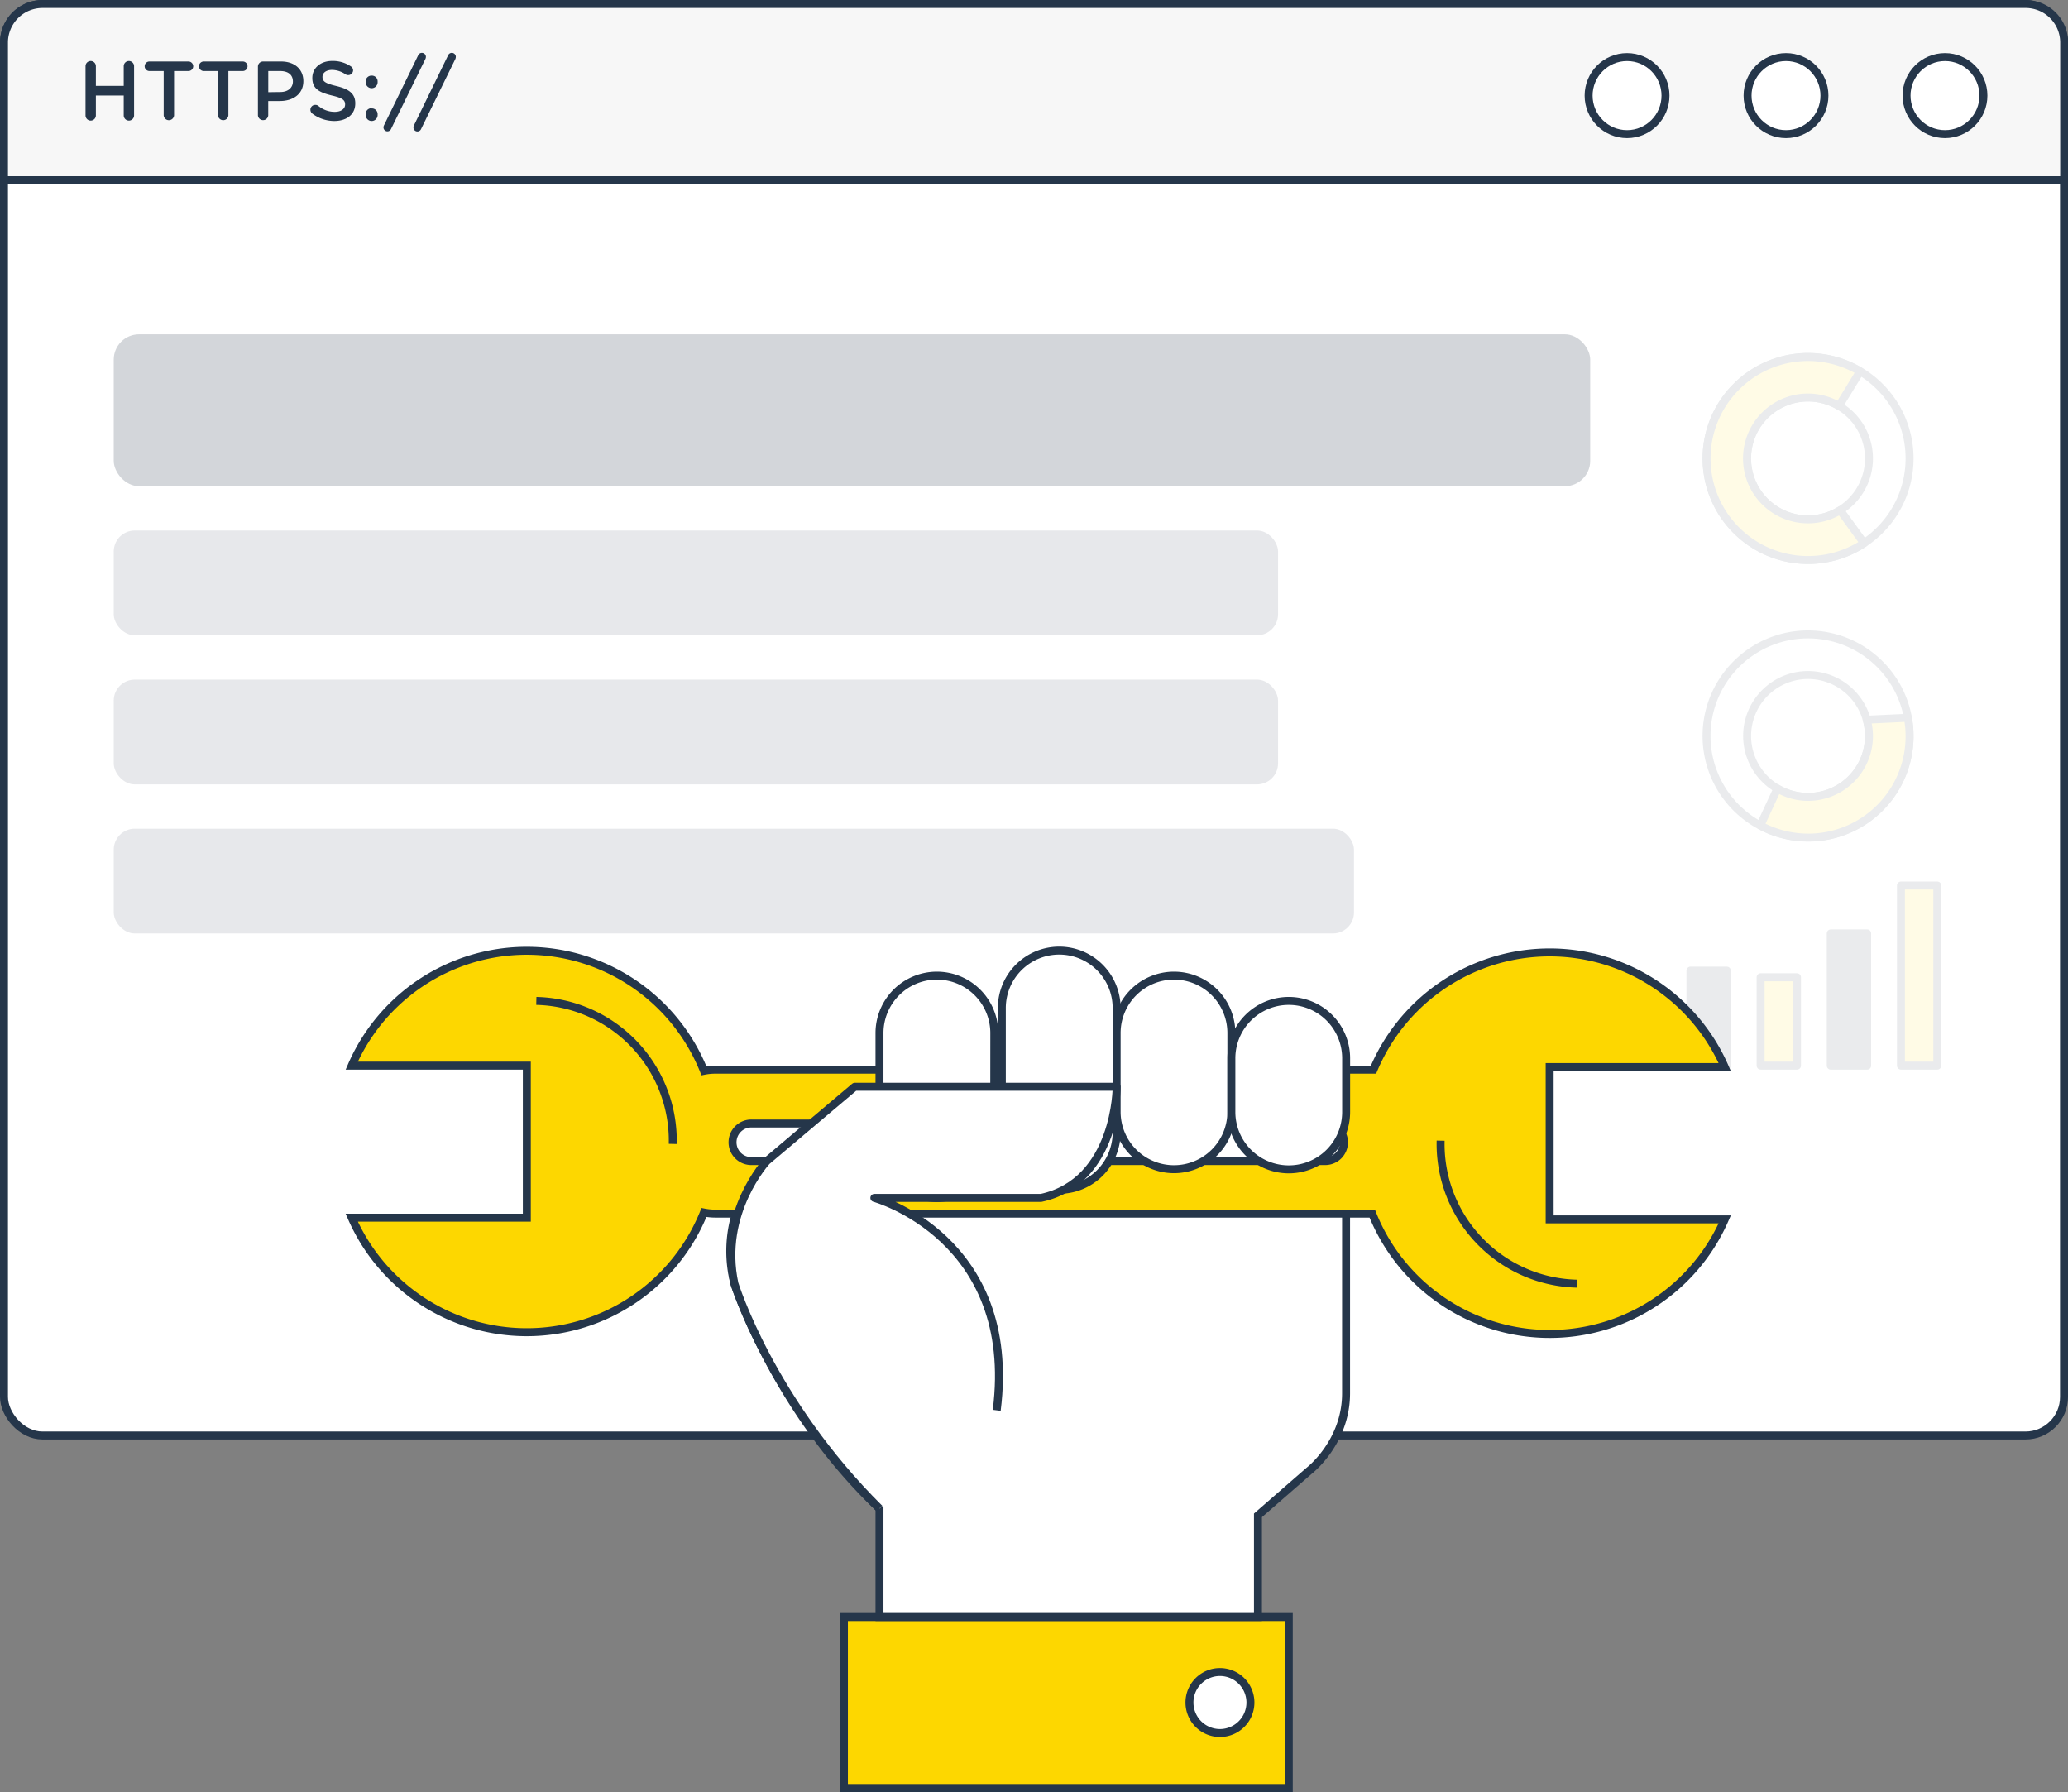 <svg xmlns="http://www.w3.org/2000/svg" viewBox="0 0 519.65 450.22"><rect x="0" y="0" width="519.65" height="450.22" fill="#808080" stroke="none"/><title>maintenance_siteweb_features3</title><g id="Calque_2" data-name="Calque 2"><g id="Calque_1-2" data-name="Calque 1"><rect x="1" y="1" width="517.65" height="359.66" rx="9.69" style="fill:#fff;stroke:#25364a;stroke-miterlimit:10;stroke-width:2px"/><path d="M10.69,1H509a9.69,9.69,0,0,1,9.69,9.69V45.28a0,0,0,0,1,0,0H1a0,0,0,0,1,0,0V10.69A9.69,9.69,0,0,1,10.69,1Z" style="fill:#f7f7f7;stroke:#25364a;stroke-miterlimit:10;stroke-width:2px"/><ellipse cx="488.74" cy="24.02" rx="9.66" ry="9.68" style="fill:#fff;stroke:#25364a;stroke-miterlimit:10;stroke-width:2px"/><ellipse cx="448.79" cy="24.02" rx="9.66" ry="9.68" style="fill:#fff;stroke:#25364a;stroke-miterlimit:10;stroke-width:2px"/><ellipse cx="408.85" cy="24.02" rx="9.66" ry="9.68" style="fill:#fff;stroke:#25364a;stroke-miterlimit:10;stroke-width:2px"/><rect x="28.58" y="83.99" width="371.01" height="38.16" rx="6.36" style="fill:#25364a;opacity:0.2"/><rect x="28.58" y="133.29" width="292.57" height="26.32" rx="5.28" style="fill:#25364a;opacity:0.11"/><rect x="28.58" y="170.75" width="292.57" height="26.32" rx="5.28" style="fill:#25364a;opacity:0.11"/><rect x="28.58" y="208.2" width="311.65" height="26.32" rx="5.28" style="fill:#25364a;opacity:0.11"/><g style="opacity:0.1"><path d="M454.34,89.67a25.51,25.51,0,1,0,25.5,25.51A25.51,25.51,0,0,0,454.34,89.67Zm0,40.82a15.31,15.31,0,1,1,15.3-15.31A15.31,15.31,0,0,1,454.34,130.49Z" style="fill:none;stroke:#25364a;stroke-linecap:round;stroke-linejoin:round;stroke-width:2px"/><path d="M468.39,136.46l-6-8.27a15.14,15.14,0,0,1-8,2.3A15.31,15.31,0,1,1,462.09,102l5.32-8.69a25.5,25.5,0,1,0,1,43.15Z" style="fill:#fdd700;stroke:#25364a;stroke-linecap:round;stroke-linejoin:round;stroke-width:2px"/><path d="M454.34,159.39a25.51,25.51,0,1,0,25.5,25.51A25.51,25.51,0,0,0,454.34,159.39Zm0,40.82a15.31,15.31,0,1,1,15.3-15.31A15.31,15.31,0,0,1,454.34,200.21Z" style="fill:none;stroke:#25364a;stroke-linecap:round;stroke-linejoin:round;stroke-width:2px"/><path d="M469.64,184.9a15.31,15.31,0,0,1-15.3,15.31,15.13,15.13,0,0,1-7.7-2.1l-4.31,9.29a25.45,25.45,0,0,0,37.08-27.07l-10.34.49A15.23,15.23,0,0,1,469.64,184.9Z" style="fill:#fdd700;stroke:#25364a;stroke-linecap:round;stroke-linejoin:round;stroke-width:2px"/><rect x="424.78" y="243.86" width="9.14" height="23.87" style="fill:#25364a;stroke:#25364a;stroke-linecap:round;stroke-linejoin:round;stroke-width:2px"/><rect x="442.41" y="245.53" width="9.14" height="22.2" style="fill:#fdd700;stroke:#25364a;stroke-linecap:round;stroke-linejoin:round;stroke-width:2px"/><rect x="460.04" y="234.51" width="9.14" height="33.23" style="fill:#25364a;stroke:#25364a;stroke-linecap:round;stroke-linejoin:round;stroke-width:2px"/><rect x="477.67" y="222.48" width="9.14" height="45.25" style="fill:#fdd700;stroke:#25364a;stroke-linecap:round;stroke-linejoin:round;stroke-width:2px"/></g><rect x="212.06" y="406.26" width="111.79" height="42.96" style="fill:#fdd700;stroke:#25364a;stroke-miterlimit:10;stroke-width:2px"/><path d="M192.66,291.71a32.49,32.49,0,0,0-8.11,30.8S194.84,354.33,221,379v27.25h95.1V380.72L329,369.49s9.31-7.16,9.24-19.58V279.37H288" style="fill:#fff;stroke:#25364a;stroke-miterlimit:10;stroke-width:2px"/><path d="M345.13,268.75c-.24,0-.47,0-.72,0H179.78a14.46,14.46,0,0,0-2.89.28,47.95,47.95,0,0,0-88.51-1.3h44v38.2h-44a48,48,0,0,0,88.51-1.3,15.23,15.23,0,0,0,2.89.28H344.41l.41,0a48,48,0,0,0,88.58,1.45h-44V268.09h44a48,48,0,0,0-88.27.66Z" style="fill:#fdd700;stroke:#25364a;stroke-miterlimit:10;stroke-width:2px"/><path d="M333,282.27a4.73,4.73,0,0,1,4.72,4.72h0a4.72,4.72,0,0,1-4.72,4.72H188.8a4.72,4.72,0,0,1-4.73-4.72h0a4.72,4.72,0,0,1,4.73-4.72Z" style="fill:#fff;stroke:#25364a;stroke-miterlimit:10;stroke-width:2px"/><path d="M134.77,251.47a35.12,35.12,0,0,1,34.28,35.93" style="fill:none;stroke:#25364a;stroke-miterlimit:10;stroke-width:2px"/><path d="M396.25,322.51A35.11,35.11,0,0,1,362,286.58" style="fill:none;stroke:#25364a;stroke-miterlimit:10;stroke-width:2px"/><path d="M249.83,286.54A14.42,14.42,0,0,1,235.41,301h0A14.42,14.42,0,0,1,221,286.54v-27a14.43,14.43,0,0,1,14.43-14.42h0a14.43,14.43,0,0,1,14.42,14.42Z" style="fill:#fff;stroke:#25364a;stroke-miterlimit:10;stroke-width:2px"/><path d="M280.59,284.51a14.43,14.43,0,0,1-14.42,14.42h0a14.43,14.43,0,0,1-14.43-14.42V253.26a14.43,14.43,0,0,1,14.43-14.43h0a14.43,14.43,0,0,1,14.42,14.43Z" style="fill:#fff;stroke:#25364a;stroke-miterlimit:10;stroke-width:2px"/><path d="M309.42,279.33A14.42,14.42,0,0,1,295,293.75h0a14.42,14.42,0,0,1-14.41-14.42V259.54A14.42,14.42,0,0,1,295,245.12h0a14.42,14.42,0,0,1,14.42,14.42Z" style="fill:#fff;stroke:#25364a;stroke-miterlimit:10;stroke-width:2px"/><path d="M338.26,279.37a14.41,14.41,0,0,1-14.41,14.42h0a14.43,14.43,0,0,1-14.43-14.42V265.89a14.43,14.43,0,0,1,14.43-14.42h0a14.41,14.41,0,0,1,14.41,14.42Z" style="fill:#fff;stroke:#25364a;stroke-miterlimit:10;stroke-width:2px"/><path d="M250.46,354.33c5.47-43.41-30.75-53.37-30.75-53.37H261.6c19-4.09,19-27.92,19-27.92H214.78l-22.12,18.67s-12,13-8.11,30.8c0,0,9,29.27,36.43,56.5" style="fill:#fff;stroke:#25364a;stroke-linejoin:round;stroke-width:2px"/><path d="M314.21,427.74a7.66,7.66,0,1,1-7.66-7.66A7.67,7.67,0,0,1,314.21,427.74Z" style="fill:#fff;stroke:#25364a;stroke-miterlimit:10;stroke-width:2px"/><path d="M21.49,16.63a1.3,1.3,0,0,1,2.6,0v4.95h7V16.63a1.3,1.3,0,0,1,2.6,0V29a1.3,1.3,0,0,1-2.6,0V24h-7v5a1.3,1.3,0,0,1-2.6,0Z" style="fill:#25364a"/><path d="M41.13,17.85H37.55a1.2,1.2,0,0,1,0-2.4h9.8a1.2,1.2,0,0,1,0,2.4H43.74V29a1.31,1.31,0,0,1-2.61,0Z" style="fill:#25364a"/><path d="M54.78,17.85H51.2a1.2,1.2,0,0,1,0-2.4H61a1.2,1.2,0,0,1,0,2.4H57.39V29a1.31,1.31,0,0,1-2.61,0Z" style="fill:#25364a"/><path d="M64.81,16.75a1.29,1.29,0,0,1,1.31-1.3h4.5c3.46,0,5.61,2,5.61,4.93v0c0,3.31-2.65,5-5.9,5H67.4V29a1.3,1.3,0,0,1-2.59,0Zm5.6,6.37c2,0,3.19-1.1,3.19-2.64v0c0-1.73-1.25-2.63-3.19-2.63h-3v5.31Z" style="fill:#25364a"/><path d="M78.5,28.56a1.24,1.24,0,0,1-.5-1,1.21,1.21,0,0,1,1.22-1.21,1.18,1.18,0,0,1,.76.24,6.38,6.38,0,0,0,4.13,1.51c1.6,0,2.61-.76,2.61-1.85v0c0-1.06-.59-1.63-3.33-2.26-3.14-.76-4.91-1.68-4.91-4.4v0c0-2.53,2.11-4.28,5-4.28a8.1,8.1,0,0,1,4.68,1.37,1.17,1.17,0,0,1,.57,1,1.24,1.24,0,0,1-1.9,1,6.1,6.1,0,0,0-3.39-1.11c-1.52,0-2.41.77-2.41,1.74v0c0,1.13.68,1.64,3.52,2.31,3.12.76,4.72,1.88,4.72,4.32V26c0,2.76-2.17,4.4-5.27,4.4A9.2,9.2,0,0,1,78.5,28.56Z" style="fill:#25364a"/><path d="M93.42,19a1.44,1.44,0,0,1,1.47,1.47v.19a1.49,1.49,0,0,1-3,0v-.19A1.45,1.45,0,0,1,93.42,19Zm0,8.24a1.43,1.43,0,0,1,1.47,1.45v.21a1.49,1.49,0,0,1-3,0v-.21A1.44,1.44,0,0,1,93.42,27.19Z" style="fill:#25364a"/><path d="M96.47,31.53l8.62-17.66a1,1,0,0,1,.93-.59,1,1,0,0,1,1,1,1.37,1.37,0,0,1-.11.5L98.26,32.41a1,1,0,0,1-.9.59,1,1,0,0,1-1-1A1.19,1.19,0,0,1,96.47,31.53Z" style="fill:#25364a"/><path d="M104,31.53l8.61-17.66a1,1,0,0,1,.93-.59,1,1,0,0,1,1,1,1.63,1.63,0,0,1-.1.5l-8.64,17.66a1,1,0,0,1-.91.59,1,1,0,0,1-1-1A1.05,1.05,0,0,1,104,31.53Z" style="fill:#25364a"/></g></g></svg>